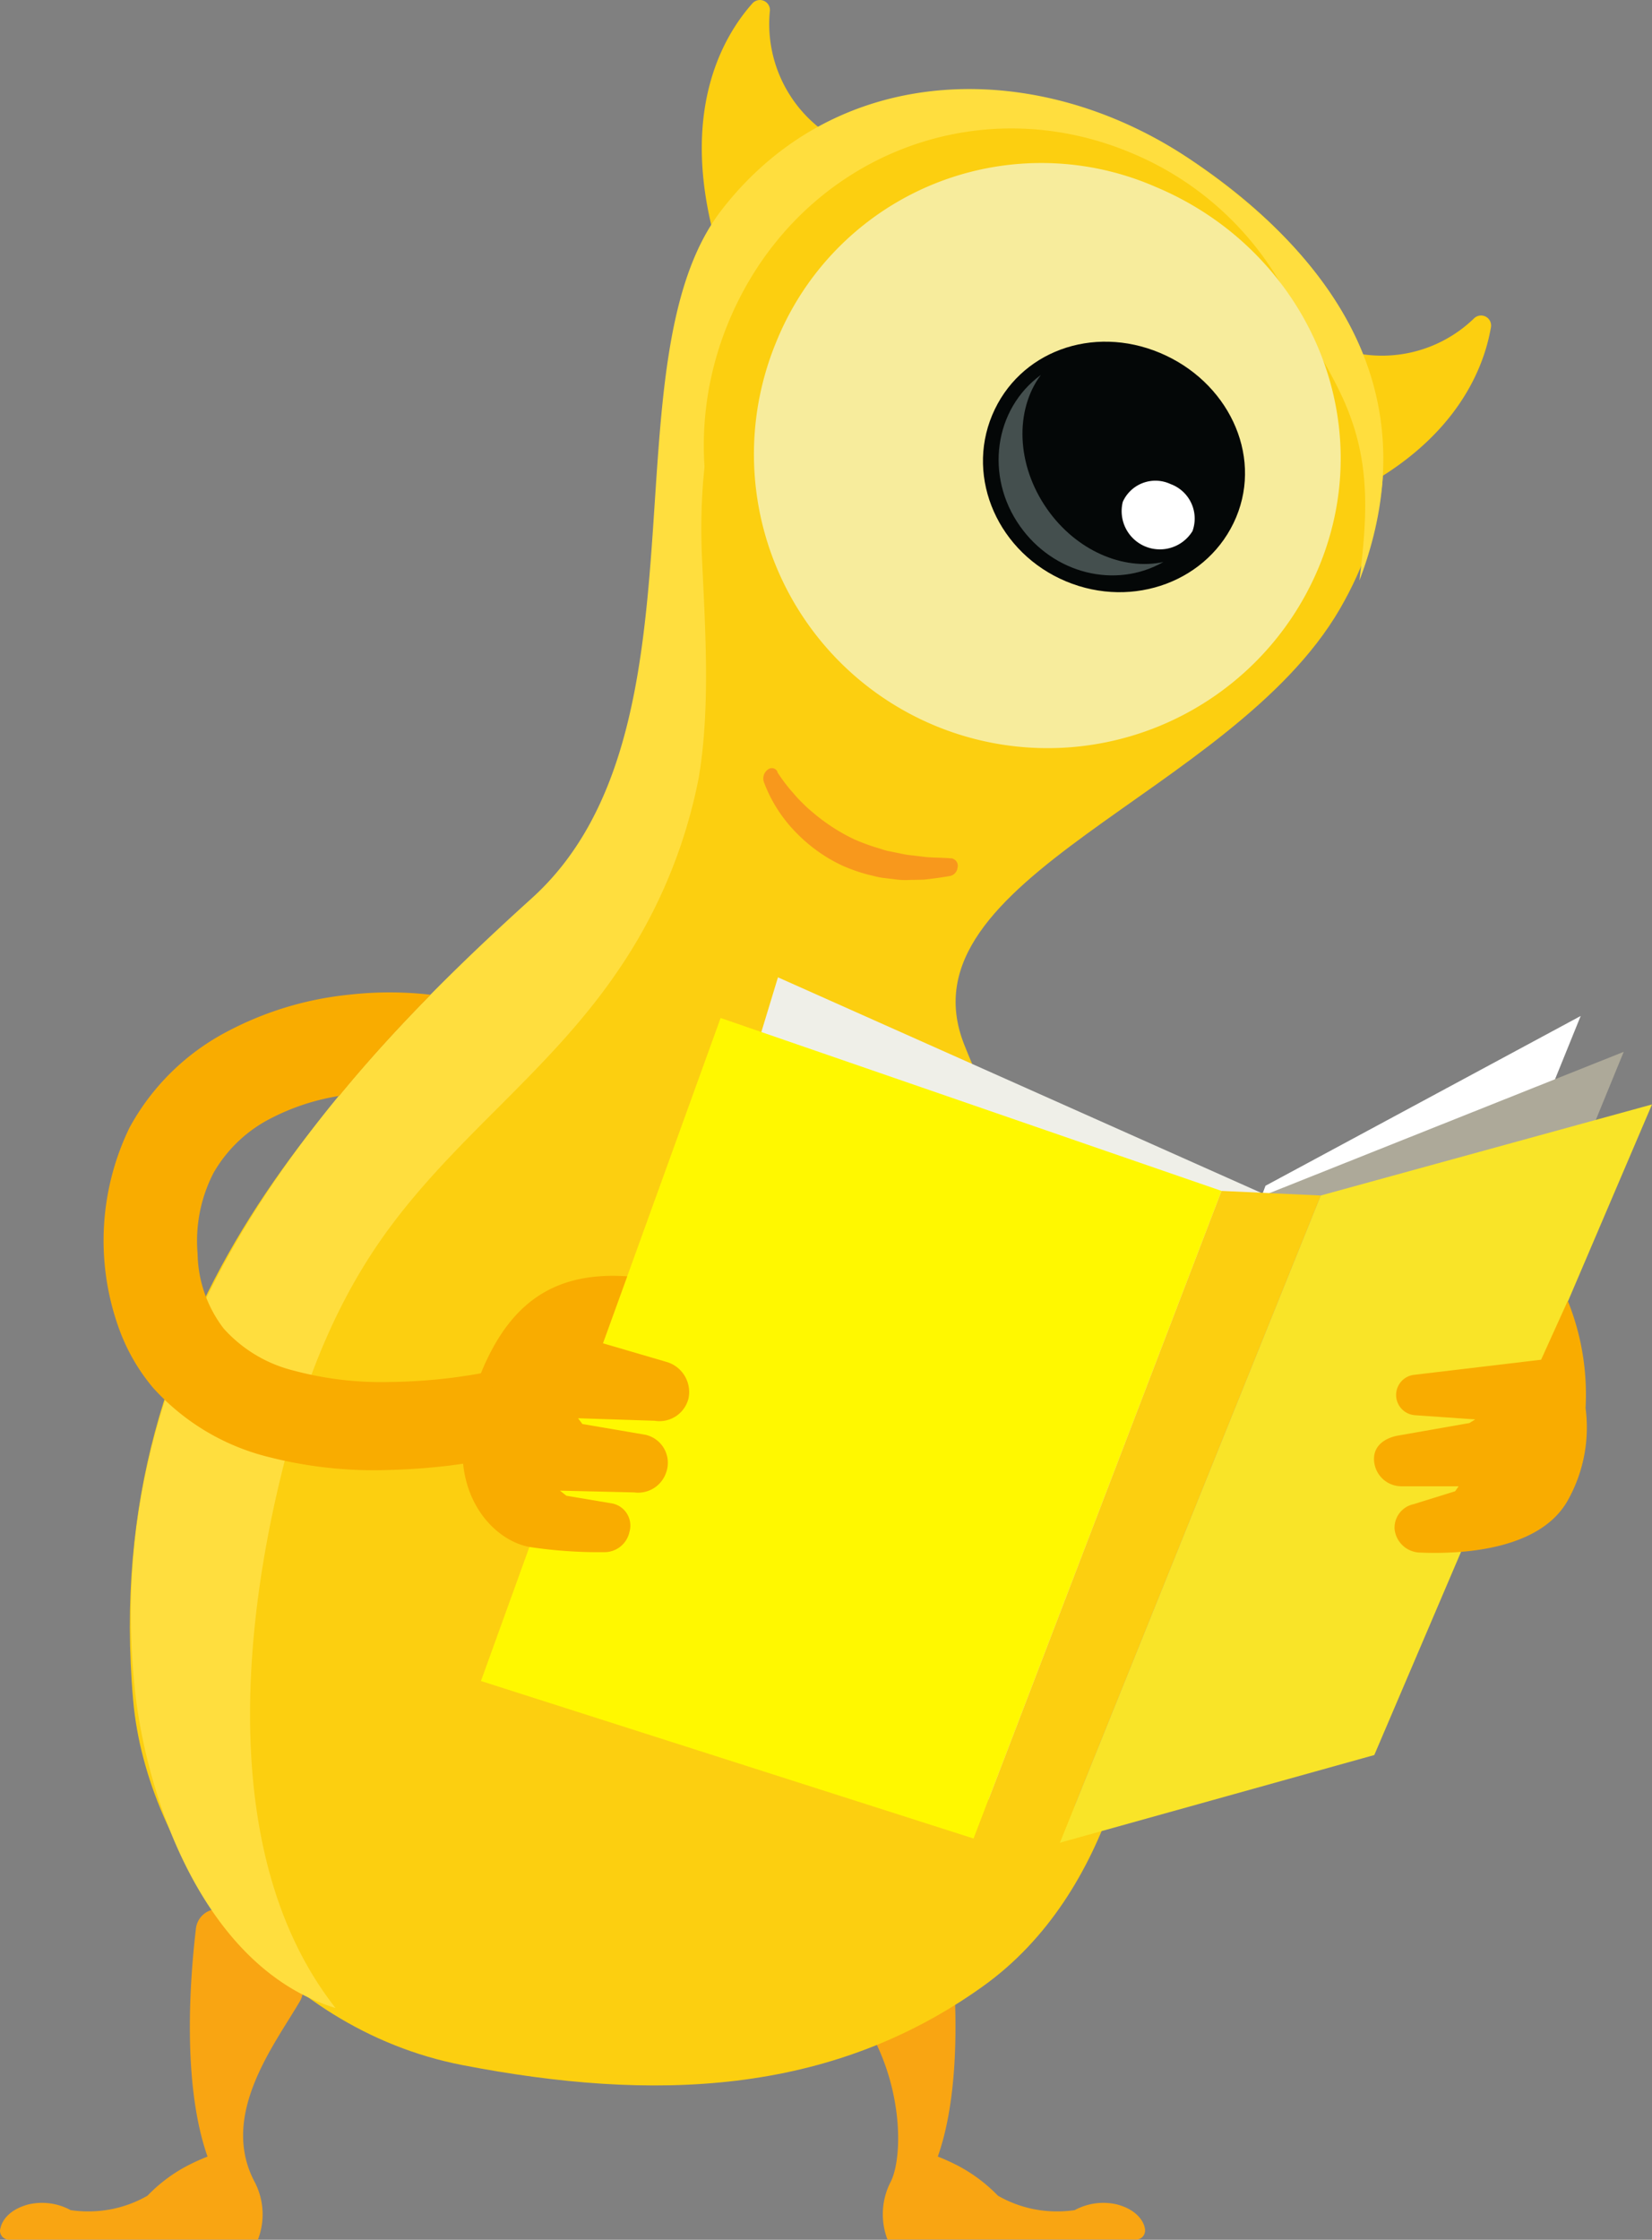 <svg xmlns="http://www.w3.org/2000/svg" viewBox="0 0 172.81 234.17"><rect x="0" y="0" width="172.81" height="234.17" fill="#808080" stroke="none"/><defs><style>.cls-1{fill:#f9a512;}.cls-14,.cls-2{fill:#fccf10;}.cls-3{fill:#ffde3e;}.cls-4{fill:#f7ec9c;}.cls-5{fill:#040707;}.cls-6{fill:#444f4e;}.cls-7,.cls-9{fill:#fff;}.cls-8{fill:#f8981c;}.cls-10,.cls-11,.cls-12,.cls-13,.cls-14,.cls-15,.cls-9{fill-rule:evenodd;}.cls-10{fill:#ada999;}.cls-11{fill:#efefe8;}.cls-12{fill:#fff800;}.cls-13{fill:#f9e428;}.cls-15,.cls-16{fill:#f9ac00;}</style></defs><g id="Слой_2" data-name="Слой 2"><g id="Слой_1-2" data-name="Слой 1"><path class="cls-1" d="M.07,232.88h0s.27-1.71,2.91-2.41a6.27,6.27,0,0,1,4.41.6,12.74,12.74,0,0,0,4.27-.1,12.38,12.38,0,0,0,3.77-1.41,16.36,16.36,0,0,1,3.92-3,21.37,21.37,0,0,1,2.36-1.09c-2.71-7.67-1.81-18.83-1.21-23.87a2.29,2.29,0,0,1,3.09-1.85,14.71,14.71,0,0,1,7.87,7.34,2.27,2.27,0,0,1-.08,2.13c-2.73,4.66-8.49,12-4.69,19a7.35,7.35,0,0,1,.29,5.94H.94a.94.94,0,0,1-.94-.94A1,1,0,0,1,.07,232.88Z"/><path class="cls-1" d="M119.74,232.88h0s-.26-1.71-2.91-2.41a6.28,6.28,0,0,0-4.41.6,12.74,12.74,0,0,1-4.27-.1,12.41,12.41,0,0,1-3.76-1.41,16.64,16.64,0,0,0-3.93-3,21.37,21.37,0,0,0-2.36-1.09c3.59-10.17.85-26.5.85-26.5l-11.08,9.24c6.68,6.84,6.84,17.08,5.25,20a7.38,7.38,0,0,0-.28,5.94h26a.94.94,0,0,0,.94-.94A1,1,0,0,0,119.74,232.88Z"/><path class="cls-2" d="M86.71,14.09a13.85,13.85,0,0,1-6.17-13A1.05,1.05,0,0,0,78.71.35C75.6,3.84,70.88,11.88,75.06,26Z"/><path class="cls-2" d="M140.2,36.48a13.84,13.84,0,0,0,14-3.2,1.05,1.05,0,0,1,1.75,1c-.8,4.6-4.18,13.28-17.84,18.77Z"/><path class="cls-2" d="M124.45,16.63c-15.72-10.4-33.32-8.86-45.61,7.2s-6.76,21.92-8.41,38.08S74.93,75.56,55.63,94s-45.35,42.27-41.7,83.77c1.39,15.85,14.6,34.3,34.46,38.14s38.39,3.24,54.43-8.24c13.59-9.72,17.21-28.61,16.93-41.16-.44-19.39-14.06-45.16-18.88-57.28-6.94-17.48,27.93-26.06,39.27-45.53C150.71,45.52,142,28.25,124.45,16.63Z"/><path class="cls-3" d="M29.3,154.68c2.27-9.44,5.55-18.18,11.14-25.89,7.3-10.06,17-16.74,24.14-27.21a53.87,53.87,0,0,0,8.5-20.21c1.24-7.21.7-15.58.36-22.83C72.86,45.8,75.45,33.05,86,25.1c9.46-7.16,20.82-9.48,32-5.37,10.11,3.71,17.9,12.15,22.41,21.78,3,6.49,2.66,12.2,1.79,19.19,7.06-18.51-1.42-33.05-17.78-44.08C108.81,6.12,87.71,6.11,75.45,22S74.87,76.51,55.64,93.9,10.09,138.41,14.1,176.56c1.17,11.16,7.12,29.15,21,33.38C23.48,195.14,25.09,172.19,29.3,154.68Z"/><path class="cls-2" d="M135.86,58.47c-7.06,16.86-26.12,25-42.59,18.06s-24.08-26.15-17-43,25.51-24.46,42-17.57A32.44,32.44,0,0,1,135.86,58.47Z"/><path class="cls-4" d="M137.93,59.36A30.72,30.72,0,1,1,81.25,35.63a29.9,29.9,0,0,1,39.64-16.09C136.55,26.09,144.5,43.67,137.93,59.36Z"/><path class="cls-5" d="M129.31,54.08c-2.79,6.65-10.75,9.65-17.8,6.7S101,50.05,103.79,43.4s10.49-9.46,17.54-6.51S132.09,47.43,129.31,54.08Z"/><path class="cls-6" d="M109.52,53.2c-3.24-4.64-3.36-10.35-.64-14C104,42.76,103,49.78,106.69,55c3.52,5,10,6.6,15,3.76C117.48,59.66,112.57,57.57,109.52,53.2Z"/><path class="cls-7" d="M124.74,55.53a4,4,0,0,1-7.29-3.06,3.74,3.74,0,0,1,5-1.86A3.84,3.84,0,0,1,124.74,55.53Z"/><path class="cls-8" d="M81.33,80.75A17.41,17.41,0,0,0,83,82.94a12.64,12.64,0,0,0,.93,1,12,12,0,0,0,1,.92,19.87,19.87,0,0,0,4.36,2.86,21.2,21.2,0,0,0,2.41.9c.42.12.82.28,1.24.36l1.28.26a9.12,9.12,0,0,0,1.29.2l1.3.16c.88.08,1.77.06,2.67.14h.07a.79.79,0,0,1,.61,1,1,1,0,0,1-.71.83c-.94.17-1.89.3-2.84.4L95.1,92a7.5,7.5,0,0,1-1.42-.06l-1.41-.17c-.48-.07-.93-.21-1.4-.31a18.12,18.12,0,0,1-2.71-.94,16.35,16.35,0,0,1-4.81-3.4,15,15,0,0,1-3.44-5.35,1.15,1.15,0,0,1,.41-1.31.65.65,0,0,1,1,.21Z"/><polygon class="cls-9" points="165.35 106.22 132.38 123.97 107.75 189.97 134.31 182.76 165.35 106.22"/><polygon class="cls-10" points="169.85 109.97 132.37 124.91 107.06 190.24 140.55 181.43 169.85 109.97"/><polygon class="cls-11" points="81.38 102.18 132.37 124.91 108.63 190.24 60.46 170.98 81.38 102.18"/><polygon class="cls-12" points="75.38 106.43 50.31 175.75 101.85 192.22 127.78 124.51 75.38 106.43"/><polygon class="cls-13" points="138.16 124.99 110.86 192.66 143.76 183.49 172.81 115.47 138.16 124.99"/><polygon class="cls-14" points="127.78 124.51 138.16 124.99 110.86 192.66 101.85 192.22 127.78 124.51"/><path class="cls-15" d="M65.61,133.44l-2.54,7,6.66,1.95a3.28,3.28,0,0,1,2.3,3.78h0a3.13,3.13,0,0,1-3.56,2.37l-8-.26.45.6L67.49,150a3,3,0,0,1,2.2,3.93h0a3.09,3.09,0,0,1-3.36,2.1l-7.75-.18.67.53,4.76.8a2.36,2.36,0,0,1,1.83,3h0a2.67,2.67,0,0,1-2.62,2.1,48.79,48.79,0,0,1-7.81-.54c-4.09-.73-9-6.17-6.22-15.05S56.42,132.81,65.61,133.44Z"/><path class="cls-15" d="M165.86,147.21h0A26.17,26.17,0,0,0,164,136l-2.79,6.16-13.3,1.58a2.12,2.12,0,0,0,.11,4.22l6.3.44-.61.38-7.35,1.29c-1.39.22-2.63,1-2.63,2.45a2.87,2.87,0,0,0,2.85,2.87l6,0-.36.52-4.34,1.35a2.52,2.52,0,0,0-2,2.58,2.74,2.74,0,0,0,2.62,2.48c4.13.18,12.41-.16,15.43-5.33A15.55,15.55,0,0,0,165.86,147.21Z"/><path class="cls-16" d="M48.65,143.85c-.88.14-1.76.25-2.65.34-1.77.18-3.54.28-5.3.3a35.42,35.42,0,0,1-10-1.2,14.48,14.48,0,0,1-7.31-4.4,13.22,13.22,0,0,1-2.72-7.82,15.5,15.5,0,0,1,1.67-8.45,14.5,14.5,0,0,1,6.14-5.77,23.57,23.57,0,0,1,7-2.27c3.1-3.78,6.34-7.31,9.57-10.58a37.79,37.79,0,0,0-8.57,0,34.68,34.68,0,0,0-12.83,3.91,24.63,24.63,0,0,0-10.11,10,27.06,27.06,0,0,0-1.19,20.72A20.32,20.32,0,0,0,16,145.08a24,24,0,0,0,12.1,7.25,44.48,44.48,0,0,0,12.73,1.35c2.08-.05,4.13-.21,6.16-.45,1-.13,2-.27,3-.44s2-.35,3.14-.62l-2.06-8.76C50.45,143.56,49.5,143.73,48.65,143.85Z"/></g></g></svg>